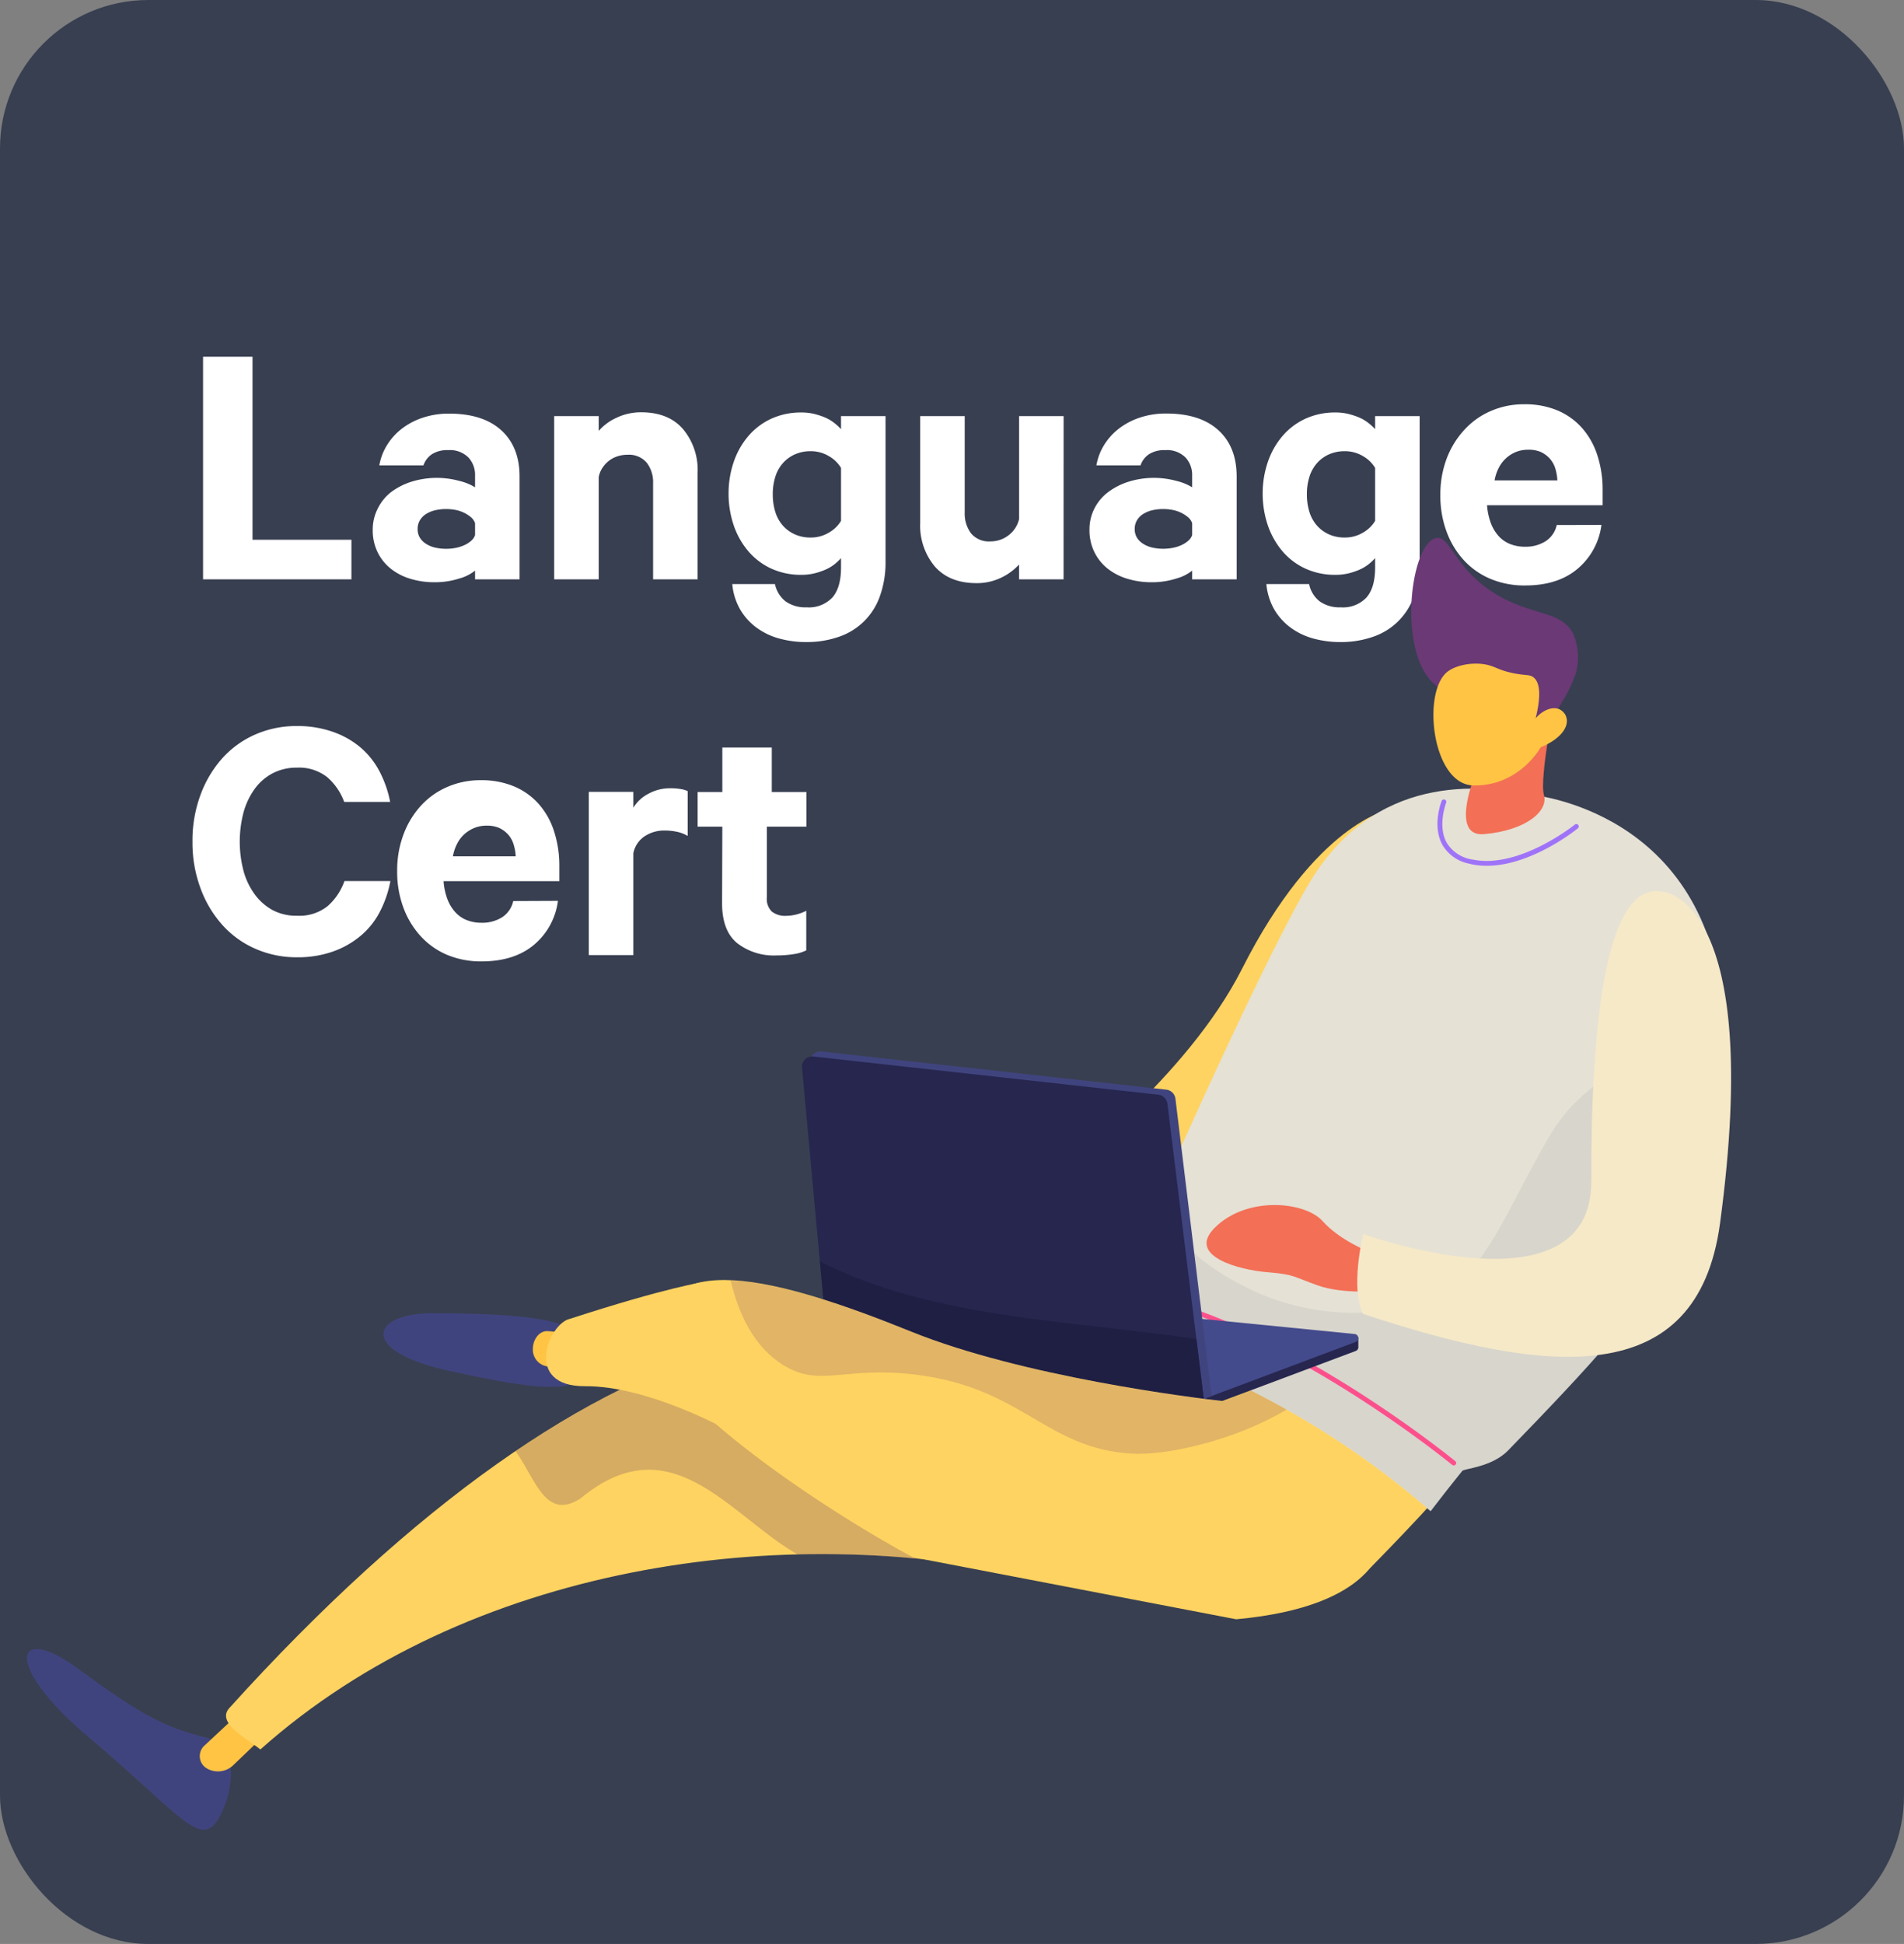 <svg id="Grupo_672" data-name="Grupo 672" xmlns="http://www.w3.org/2000/svg" xmlns:xlink="http://www.w3.org/1999/xlink" width="385" height="393" viewBox="0 0 385 393">
  <rect x="0" y="0" width="385" height="393" fill="#808080" stroke="none"/>
  <defs>
    <linearGradient id="linear-gradient" x1="-18.326" y1="11.327" x2="-18.353" y2="11.327" gradientUnits="objectBoundingBox">
      <stop offset="0" stop-color="#40447e"/>
      <stop offset="1" stop-color="#3c3b6b"/>
    </linearGradient>
    <linearGradient id="linear-gradient-2" x1="-64.182" y1="27.652" x2="-66.721" y2="29.483" gradientUnits="objectBoundingBox">
      <stop offset="0" stop-color="#ffc444"/>
      <stop offset="1" stop-color="#f36f56"/>
    </linearGradient>
    <linearGradient id="linear-gradient-3" x1="-3.681" y1="5.207" x2="-3.687" y2="5.218" gradientUnits="objectBoundingBox">
      <stop offset="0" stop-color="#ffd361"/>
      <stop offset="1" stop-color="#ffd361"/>
    </linearGradient>
    <linearGradient id="linear-gradient-4" x1="-16.961" y1="8.782" x2="-17.02" y2="8.764" xlink:href="#linear-gradient-3"/>
    <linearGradient id="linear-gradient-5" x1="-14.526" y1="6.165" x2="-14.507" y2="6.151" gradientUnits="objectBoundingBox">
      <stop offset="0" stop-color="#fff"/>
      <stop offset="1" stop-color="#ffd361"/>
    </linearGradient>
    <linearGradient id="linear-gradient-6" x1="-7.881" y1="3.992" x2="-7.879" y2="3.987" gradientUnits="objectBoundingBox">
      <stop offset="0" stop-color="#fff"/>
      <stop offset="1" stop-color="#e5e1d5"/>
    </linearGradient>
    <linearGradient id="linear-gradient-7" x1="-29.558" y1="29.63" x2="-29.655" y2="29.506" xlink:href="#linear-gradient-2"/>
    <linearGradient id="linear-gradient-8" x1="-13.917" y1="5.968" x2="-13.912" y2="5.957" gradientUnits="objectBoundingBox">
      <stop offset="0" stop-color="#fff"/>
      <stop offset="1" stop-color="#f6e9c7"/>
    </linearGradient>
    <linearGradient id="linear-gradient-9" x1="-61.582" y1="22.005" x2="-61.589" y2="21.947" xlink:href="#linear-gradient-2"/>
    <linearGradient id="linear-gradient-10" x1="-31.84" y1="13.671" x2="-31.816" y2="13.631" gradientUnits="objectBoundingBox">
      <stop offset="0" stop-color="#311944"/>
      <stop offset="1" stop-color="#6b3976"/>
    </linearGradient>
    <linearGradient id="linear-gradient-11" x1="-40.266" y1="25.084" x2="-40.265" y2="25.213" xlink:href="#linear-gradient-2"/>
    <linearGradient id="linear-gradient-12" x1="-11.486" y1="7.562" x2="-11.496" y2="7.562" xlink:href="#linear-gradient"/>
    <linearGradient id="linear-gradient-13" x1="-20.374" y1="32.595" x2="-20.398" y2="32.595" xlink:href="#linear-gradient"/>
    <linearGradient id="linear-gradient-14" x1="-157.427" y1="64.732" x2="-167.647" y2="72.977" xlink:href="#linear-gradient-2"/>
    <linearGradient id="linear-gradient-15" x1="-24.384" y1="16.512" x2="-24.517" y2="16.49" xlink:href="#linear-gradient-3"/>
    <linearGradient id="linear-gradient-16" x1="-6.13" y1="7.132" x2="-6.141" y2="7.119" xlink:href="#linear-gradient-3"/>
    <linearGradient id="linear-gradient-17" x1="-8.152" y1="14.144" x2="-8.163" y2="14.102" xlink:href="#linear-gradient-10"/>
  </defs>
  <rect id="Rectángulo_158" data-name="Rectángulo 158" width="385" height="393" rx="30" fill="#383f51"/>
  <g id="Language_Cert" data-name="Language Cert">
    <g id="Grupo_99" data-name="Grupo 99">
      <path id="Trazado_954" data-name="Trazado 954" d="M42,72.12H52v37H72v8H42Z" transform="translate(-0.94)" fill="#fff"/>
      <path id="Trazado_955" data-name="Trazado 955" d="M97,117.12v-1.76a8.77,8.77,0,0,1-3.14,1.58,16.15,16.15,0,0,1-5.1.77,16.51,16.51,0,0,1-4.84-.7A11.78,11.78,0,0,1,80,115a9.68,9.68,0,0,1-2.69-3.33,10,10,0,0,1-1-4.55,9.26,9.26,0,0,1,1-4.28A9.61,9.61,0,0,1,80,99.5a13.82,13.82,0,0,1,4.16-2.12,17.25,17.25,0,0,1,9.57-.18A11.09,11.09,0,0,1,97,98.51V96.1a5.17,5.17,0,0,0-1.32-3.59A5.3,5.3,0,0,0,91.55,91a5.77,5.77,0,0,0-3.25.81,4.48,4.48,0,0,0-1.74,2.27H77.64A11.48,11.48,0,0,1,79.19,90a12.39,12.39,0,0,1,3-3.33,14.28,14.28,0,0,1,4.28-2.24,16.53,16.53,0,0,1,5.29-.81q6.81,0,10.51,3.34T106,96.24v20.88Zm0-11.36a2.68,2.68,0,0,0-.8-1.17,6.82,6.82,0,0,0-1.39-.91,7.07,7.07,0,0,0-1.75-.59,10.269,10.269,0,0,0-1.9-.18,9.841,9.841,0,0,0-2.12.22,6.07,6.07,0,0,0-1.86.73,3.83,3.83,0,0,0-1.31,1.28,3.3,3.3,0,0,0-.48,1.79,3.24,3.24,0,0,0,.48,1.82A3.91,3.91,0,0,0,87.18,110a5.83,5.83,0,0,0,1.86.73,9.84,9.84,0,0,0,2.12.22,10.27,10.27,0,0,0,1.9-.18,7.45,7.45,0,0,0,1.75-.55,5.4,5.4,0,0,0,1.39-.88,2.59,2.59,0,0,0,.8-1.16Z" transform="translate(-0.94)" fill="#fff"/>
      <path id="Trazado_956" data-name="Trazado 956" d="M113,84.12h9v3a10.43,10.43,0,0,1,3.6-2.66,11.41,11.41,0,0,1,5-1.11c3.65,0,6.45,1.12,8.42,3.36A12.86,12.86,0,0,1,142,95.56v21.56h-9V97.7a6.44,6.44,0,0,0-1.29-4.16,4.7,4.7,0,0,0-3.92-1.6,6.23,6.23,0,0,0-1.93.29,5.69,5.69,0,0,0-1.72.87,5.94,5.94,0,0,0-1.35,1.43,5,5,0,0,0-.79,1.93v20.66h-9Z" transform="translate(-0.94)" fill="#fff"/>
      <path id="Trazado_957" data-name="Trazado 957" d="M171,112.83a10.8,10.8,0,0,1-1.38,1.29,8.44,8.44,0,0,1-1.81,1.06,13.759,13.759,0,0,1-2.22.74,11.12,11.12,0,0,1-2.57.29,14.3,14.3,0,0,1-6.25-1.32,13.51,13.51,0,0,1-4.64-3.6,16,16,0,0,1-2.87-5.21,20,20,0,0,1-1-6.32,19.7,19.7,0,0,1,1-6.24,15.83,15.83,0,0,1,2.87-5.21,13.51,13.51,0,0,1,4.64-3.6A14.3,14.3,0,0,1,163,83.39a10.6,10.6,0,0,1,2.57.29,14.81,14.81,0,0,1,2.22.73,8.47,8.47,0,0,1,1.81,1.07,10.759,10.759,0,0,1,1.4,1.28V84.12h9v29.23a20.23,20.23,0,0,1-1.2,7.34,13.27,13.27,0,0,1-8.42,8.11,19.48,19.48,0,0,1-6.35,1,20.31,20.31,0,0,1-5.73-.77,14,14,0,0,1-4.57-2.28,12.24,12.24,0,0,1-3.2-3.67,12.54,12.54,0,0,1-1.52-5h8.63a6,6,0,0,0,2.18,3.52,6.91,6.91,0,0,0,4.21,1.18,6.53,6.53,0,0,0,5.23-2q1.74-2,1.74-6.06Zm0-18.24a6.73,6.73,0,0,0-2.45-2.37,7,7,0,0,0-3.68-1,7.64,7.64,0,0,0-3.25.66,7.07,7.07,0,0,0-2.41,1.79,7.52,7.52,0,0,0-1.5,2.73,11.591,11.591,0,0,0-.51,3.51,11.86,11.86,0,0,0,.51,3.58,7.52,7.52,0,0,0,1.5,2.73,7.07,7.07,0,0,0,2.41,1.79,7.64,7.64,0,0,0,3.25.66,7,7,0,0,0,3.68-1A6.66,6.66,0,0,0,171,105.3Z" transform="translate(-0.94)" fill="#fff"/>
      <path id="Trazado_958" data-name="Trazado 958" d="M216,117.12h-9v-3a11.53,11.53,0,0,1-3.61,2.66,11.22,11.22,0,0,1-5,1.11c-3.61,0-6.41-1.11-8.38-3.32a12.85,12.85,0,0,1-3-8.86V84.12h9v19.49a6.65,6.65,0,0,0,1.27,4.2,4.67,4.67,0,0,0,3.94,1.64,5.89,5.89,0,0,0,3.66-1.24,5.77,5.77,0,0,0,2.13-3.29V84.12h9Z" transform="translate(-0.94)" fill="#fff"/>
      <path id="Trazado_959" data-name="Trazado 959" d="M242,117.12v-1.76a8.77,8.77,0,0,1-3.14,1.58,16.15,16.15,0,0,1-5.1.77,16.51,16.51,0,0,1-4.84-.7,11.92,11.92,0,0,1-4-2.05,9.77,9.77,0,0,1-2.68-3.33,10,10,0,0,1-1-4.55,9.26,9.26,0,0,1,1-4.28A9.5,9.5,0,0,1,225,99.5a13.7,13.7,0,0,1,4.16-2.12,17.248,17.248,0,0,1,9.57-.18A11.09,11.09,0,0,1,242,98.51V96.1a5.17,5.17,0,0,0-1.32-3.59A5.3,5.3,0,0,0,236.55,91a5.77,5.77,0,0,0-3.25.81,4.43,4.43,0,0,0-1.74,2.27h-8.92a11.48,11.48,0,0,1,1.55-4.1,12.39,12.39,0,0,1,3-3.33,14.28,14.28,0,0,1,4.28-2.24,16.53,16.53,0,0,1,5.29-.81q6.81,0,10.51,3.34t3.73,9.3v20.88Zm0-11.36a2.68,2.68,0,0,0-.8-1.17,6.82,6.82,0,0,0-1.39-.91,7.07,7.07,0,0,0-1.75-.59,10.27,10.27,0,0,0-1.9-.18,9.84,9.84,0,0,0-2.12.22,6.07,6.07,0,0,0-1.86.73,3.83,3.83,0,0,0-1.31,1.28,3.3,3.3,0,0,0-.48,1.79,3.24,3.24,0,0,0,.48,1.82,3.91,3.91,0,0,0,1.31,1.24,5.83,5.83,0,0,0,1.86.73,9.84,9.84,0,0,0,2.12.22,10.268,10.268,0,0,0,1.9-.18,7.451,7.451,0,0,0,1.75-.55,5.4,5.4,0,0,0,1.39-.88,2.59,2.59,0,0,0,.8-1.16Z" transform="translate(-0.94)" fill="#fff"/>
      <path id="Trazado_960" data-name="Trazado 960" d="M279,112.83a10.8,10.8,0,0,1-1.38,1.29,8.44,8.44,0,0,1-1.81,1.06,13.759,13.759,0,0,1-2.22.74,11.049,11.049,0,0,1-2.57.29,14.3,14.3,0,0,1-6.25-1.32,13.51,13.51,0,0,1-4.64-3.6,16.22,16.22,0,0,1-2.87-5.21,20,20,0,0,1-1-6.32,19.7,19.7,0,0,1,1-6.24,16,16,0,0,1,2.87-5.21,13.51,13.51,0,0,1,4.64-3.6A14.3,14.3,0,0,1,271,83.39a10.54,10.54,0,0,1,2.57.29,14.81,14.81,0,0,1,2.22.73,8.469,8.469,0,0,1,1.81,1.07,10.759,10.759,0,0,1,1.4,1.28V84.12h9v29.23a20.23,20.23,0,0,1-1.2,7.34,13.27,13.27,0,0,1-8.42,8.11,19.48,19.48,0,0,1-6.35,1,20.31,20.31,0,0,1-5.73-.77,14,14,0,0,1-4.57-2.28,12.24,12.24,0,0,1-3.2-3.67,12.54,12.54,0,0,1-1.52-5h8.64a5.91,5.91,0,0,0,2.17,3.52,6.91,6.91,0,0,0,4.21,1.18,6.53,6.53,0,0,0,5.23-2q1.74-2,1.74-6.06Zm0-18.24a6.73,6.73,0,0,0-2.45-2.37,7,7,0,0,0-3.68-1,7.64,7.64,0,0,0-3.25.66,7.07,7.07,0,0,0-2.41,1.79,7.52,7.52,0,0,0-1.5,2.73,11.591,11.591,0,0,0-.51,3.51,11.86,11.86,0,0,0,.51,3.58,7.52,7.52,0,0,0,1.5,2.73,7.07,7.07,0,0,0,2.41,1.79,7.64,7.64,0,0,0,3.25.66,7,7,0,0,0,3.68-1A6.66,6.66,0,0,0,279,105.3Z" transform="translate(-0.94)" fill="#fff"/>
      <path id="Trazado_961" data-name="Trazado 961" d="M324.76,106.12a13.88,13.88,0,0,1-4.86,8.9q-4,3.35-10.59,3.34a17.66,17.66,0,0,1-7-1.34,15.38,15.38,0,0,1-5.37-3.76,17.37,17.37,0,0,1-3.49-5.77,20.8,20.8,0,0,1-1.26-7.41,20.549,20.549,0,0,1,1.26-7.33A17.87,17.87,0,0,1,297,86.94a15.58,15.58,0,0,1,5.37-3.84,16.56,16.56,0,0,1,6.75-1.37A17,17,0,0,1,315.94,83a13.87,13.87,0,0,1,4.94,3.57,15.45,15.45,0,0,1,3.06,5.49A22.341,22.341,0,0,1,325,99.14v3H301.63a12.9,12.9,0,0,0,.74,3.53,8.271,8.271,0,0,0,1.57,2.67,6.14,6.14,0,0,0,2.35,1.64,8,8,0,0,0,3,.55,7.53,7.53,0,0,0,4.16-1.1,5.2,5.2,0,0,0,2.27-3.29Zm-14.82-15.2a6.46,6.46,0,0,0-2.41.43,6.76,6.76,0,0,0-3.47,3.11,9,9,0,0,0-.91,2.66h12.7a10,10,0,0,0-.43-2.45,5.449,5.449,0,0,0-1.14-2,5.69,5.69,0,0,0-1.82-1.31,6.1,6.1,0,0,0-2.52-.44Z" transform="translate(-0.94)" fill="#fff"/>
    </g>
    <g id="Grupo_100" data-name="Grupo 100">
      <path id="Trazado_962" data-name="Trazado 962" d="M39.86,170.16a26.58,26.58,0,0,1,1.63-9.48,23,23,0,0,1,4.42-7.41,19.44,19.44,0,0,1,6.67-4.79,20.63,20.63,0,0,1,8.37-1.7,21.46,21.46,0,0,1,7.23,1.15,17.6,17.6,0,0,1,5.6,3.13,16.37,16.37,0,0,1,3.87,4.83,22.43,22.43,0,0,1,2.18,6.23H70.54a12.15,12.15,0,0,0-3.43-5A9.18,9.18,0,0,0,61,155.19a10.43,10.43,0,0,0-4.87,1.11,10.59,10.59,0,0,0-3.65,3.13,14.75,14.75,0,0,0-2.28,4.75,23.28,23.28,0,0,0,0,11.95,14.3,14.3,0,0,0,2.28,4.72,11.15,11.15,0,0,0,3.6,3.15A10.21,10.21,0,0,0,61,185.13a9.18,9.18,0,0,0,6.16-1.92,12.11,12.11,0,0,0,3.43-5.09h9.29a22.34,22.34,0,0,1-2.18,6.3,15.78,15.78,0,0,1-3.91,4.83,18.07,18.07,0,0,1-5.6,3.14A21.35,21.35,0,0,1,61,193.53a20.63,20.63,0,0,1-8.37-1.7A19.31,19.31,0,0,1,45.91,187a22.78,22.78,0,0,1-4.42-7.41A26.48,26.48,0,0,1,39.86,170.16Z" transform="translate(-0.94)" fill="#fff"/>
      <path id="Trazado_963" data-name="Trazado 963" d="M113.76,182.12a13.88,13.88,0,0,1-4.86,8.9q-4,3.34-10.59,3.34a17.66,17.66,0,0,1-7-1.34A15.38,15.38,0,0,1,86,189.26a17.37,17.37,0,0,1-3.49-5.77,20.8,20.8,0,0,1-1.26-7.41,20.55,20.55,0,0,1,1.26-7.33A17.87,17.87,0,0,1,86,162.94a15.58,15.58,0,0,1,5.37-3.84,16.56,16.56,0,0,1,6.75-1.37,17,17,0,0,1,6.86,1.29,13.87,13.87,0,0,1,4.94,3.57,15.45,15.45,0,0,1,3.06,5.49,22.34,22.34,0,0,1,1.06,7.06v3H90.63a12.9,12.9,0,0,0,.74,3.53,8.27,8.27,0,0,0,1.57,2.67A6.14,6.14,0,0,0,95.29,186a8,8,0,0,0,3,.55,7.53,7.53,0,0,0,4.16-1.1,5.2,5.2,0,0,0,2.27-3.29Zm-14.42-15.2a6.46,6.46,0,0,0-2.41.43,7,7,0,0,0-2,1.21,6.65,6.65,0,0,0-1.5,1.9,9,9,0,0,0-.91,2.66h12.7a9.51,9.51,0,0,0-.44-2.45,5.29,5.29,0,0,0-1.13-2,5.69,5.69,0,0,0-1.82-1.31,6.1,6.1,0,0,0-2.49-.44Z" transform="translate(-0.94)" fill="#fff"/>
      <path id="Trazado_964" data-name="Trazado 964" d="M140,169a7,7,0,0,0-2.17-.84,11.83,11.83,0,0,0-2.47-.26,7.18,7.18,0,0,0-4.08,1.17A5.4,5.4,0,0,0,129,172.5v20.59h-9v-33h9v3.21a7.69,7.69,0,0,1,3.07-2.84,9,9,0,0,1,4.41-1.1,11.81,11.81,0,0,1,2.21.18,4.76,4.76,0,0,1,1.31.4Z" transform="translate(-0.94)" fill="#fff"/>
      <path id="Trazado_965" data-name="Trazado 965" d="M147,167.12h-5v-7h5v-9h10v9h7v7h-8v14.31a3.56,3.56,0,0,0,1,2.85,4.29,4.29,0,0,0,2.86.87,8.7,8.7,0,0,0,2.17-.29,9.942,9.942,0,0,0,1.94-.73v8a8.419,8.419,0,0,1-2.54.76,21.271,21.271,0,0,1-3.43.26,12.07,12.07,0,0,1-8.05-2.52q-3-2.52-3-8Z" transform="translate(-0.94)" fill="#fff"/>
    </g>
  </g>
  <g id="Grupo_355" data-name="Grupo 355">
    <g id="Grupo_141" data-name="Grupo 141">
      <g id="Grupo_140" data-name="Grupo 140">
        <g id="Grupo_139" data-name="Grupo 139">
          <g id="Grupo_130" data-name="Grupo 130">
            <g id="Grupo_127" data-name="Grupo 127">
              <path id="Trazado_450" data-name="Trazado 450" d="M44.41,368.7c2.51-2.95,6.67-15.36-2-17.48S28.7,346.11,16.35,337.1s-15-.68,2.49,14.08S40.85,372.9,44.41,368.7Z" transform="translate(-0.94)" fill="url(#linear-gradient)"/>
              <path id="Trazado_451" data-name="Trazado 451" d="M54.88,350.38l-6.81,6.51a4.44,4.44,0,0,1-5.27.64,2.88,2.88,0,0,1-1.08-3.94,2.49,2.49,0,0,1,.54-.67l10-9.33Z" transform="translate(-0.94)" fill="url(#linear-gradient-2)"/>
            </g>
            <g id="Grupo_129" data-name="Grupo 129">
              <path id="Trazado_452" data-name="Trazado 452" d="M264.42,281.27c13,10.4-11.5,47.54-53.77,37.76-51.22-11.85-115.28-2.61-157.06,34.65-2.62-2.12-9-5.35-6.29-8.36,37.4-41.39,72.67-65.76,102.45-73.21C194.78,260.84,227.37,251.64,264.42,281.27Z" transform="translate(-0.94)" fill="url(#linear-gradient-3)"/>
              <g id="Grupo_128" data-name="Grupo 128" opacity="0.24">
                <path id="Trazado_453" data-name="Trazado 453" d="M118.33,302.93c-7.14,4.6-9.1-4-13.14-9.54,15.8-10.71,30.77-17.84,44.56-21.28,45-11.27,77.62-20.47,114.67,9.16,13,10.4-11.5,47.54-53.77,37.76a195.18,195.18,0,0,0-48.37-4.74C148.53,306.48,136.73,287.68,118.33,302.93Z" transform="translate(-0.94)" fill="#552d63"/>
              </g>
            </g>
          </g>
          <g id="Grupo_131" data-name="Grupo 131">
            <path id="Trazado_454" data-name="Trazado 454" d="M273.5,318.4l3.4-.29s15.13-15.29,17.91-19.42c3.4-5-37.87-15.65-51.82-31.34-14.65-16.48-2,20.44-2,20.44Z" transform="translate(-0.94)" fill="url(#linear-gradient-4)"/>
          </g>
          <g id="Grupo_134" data-name="Grupo 134">
            <path id="Trazado_455" data-name="Trazado 455" d="M281.65,163.74s-14.67,2.69-29.56,32.11C240.9,218,215.29,237,215.29,237l-1.95,17.1,22.09,2.9,7.61-5.51L262.39,205Z" transform="translate(-0.94)" fill="url(#linear-gradient-5)"/>
            <g id="Grupo_133" data-name="Grupo 133">
              <path id="Trazado_456" data-name="Trazado 456" d="M310.18,160.62s36.58,2.86,39.24,44.68c2.46,38.59-10.8,54.18-43.55,87.93-3.29,3.39-8.87,3.64-9.26,4.13q-3.17,3.92-6.4,8.15c-31.92-28-66.88-36.39-66.88-36.39s28.95-67.46,42-90C278.76,155.93,300.74,158.8,310.18,160.62Z" transform="translate(-0.94)" fill="url(#linear-gradient-6)"/>
              <g id="Grupo_132" data-name="Grupo 132" opacity="0.29">
                <path id="Trazado_457" data-name="Trazado 457" d="M254.17,260.85c15.72,7.53,37.45,5.62,45-4.91,5.69-7.93,6.53-10.83,13.33-23.18,5.47-9.94,8.27-11.62,20.8-20.34a65,65,0,0,0,15.17-14.9,63.58,63.58,0,0,1,1,7.78c2.46,38.6-10.8,54.19-43.55,87.93-3.29,3.4-8.87,3.65-9.26,4.13q-3.17,3.92-6.4,8.15c-31.92-28-66.88-36.39-66.88-36.39s4.83-10.62,11.19-25.54C240,251.88,244.08,256,254.17,260.85Z" transform="translate(-0.94)" fill="#b7b7b7"/>
              </g>
            </g>
            <path id="Trazado_458" data-name="Trazado 458" d="M279.31,261s-6.88.63-11.87-1.12-4.6-2.23-10.27-2.69c-5.51-.44-16.44-3.21-10.58-9,6.52-6.48,18.25-5.28,21.79-1.32,3.4,3.81,9.11,6.07,9.11,6.07Z" transform="translate(-0.94)" fill="url(#linear-gradient-7)"/>
            <path id="Trazado_459" data-name="Trazado 459" d="M337.3,180.31s20.3,1.45,11.44,67c-4.6,34-35,30.62-72.16,18.32-2.7-5.06,0-16.16,0-16.16s46.18,16.66,46.13-10.67C322.64,208.21,325.36,177.61,337.3,180.31Z" transform="translate(-0.94)" fill="url(#linear-gradient-8)"/>
            <path id="Trazado_460" data-name="Trazado 460" d="M297.77,174.55l.81.19c9.83,2,20.94-6.9,21.41-7.28a.49.49,0,0,0,.07-.69.48.48,0,0,0-.68-.07c-.11.09-11.23,9-20.61,7.08a7.32,7.32,0,0,1-5.32-3.45c-1.85-3.37-.13-7.92-.11-8a.49.49,0,1,0-.91-.35c-.08.2-1.91,5,.16,8.79A8,8,0,0,0,297.77,174.55Z" transform="translate(-0.94)" fill="#9f73f8"/>
            <path id="Trazado_461" data-name="Trazado 461" d="M294.77,296.24a.485.485,0,0,0,.43-.85c-.34-.28-34.26-28-64-33.86a.5.5,0,0,0-.58.38h0a.53.53,0,0,0,.39.58c29.53,5.83,63.24,33.38,63.57,33.66A.66.66,0,0,0,294.77,296.24Z" transform="translate(-0.94)" fill="#fc508c"/>
          </g>
          <g id="Grupo_135" data-name="Grupo 135">
            <path id="Trazado_462" data-name="Trazado 462" d="M315.49,140.76s-3.32,16.61-2.36,19.93-3.68,7.2-12.08,7.94.15-16.91.15-16.91Z" transform="translate(-0.94)" fill="url(#linear-gradient-9)"/>
            <path id="Trazado_463" data-name="Trazado 463" d="M291.7,138.9c-8.46-5.91-5.7-28.93-.41-30.12,3-.68,3.68,6.58,12.87,11.77,7.15,4,12.68,3,14.93,7.69a12.09,12.09,0,0,1,.5,7.87,29.939,29.939,0,0,1-3,6.14c-1.59,2.82-1.48,2.72-2,3.54a42,42,0,0,1-8,9.41,29.664,29.664,0,0,0-1.85-4.74,26,26,0,0,0-3.64-5.49C297.63,141.05,294.13,140.6,291.7,138.9Z" transform="translate(-0.94)" fill="url(#linear-gradient-10)"/>
            <path id="Trazado_464" data-name="Trazado 464" d="M312.48,151.07s-4.28,7.88-13.59,7.72c-8.34-.13-10.46-18.7-5.35-22.92,1.71-1.4,5.23-2.12,8.15-1.46,1.72.4,2.33,1.08,5.17,1.67,2.61.54,3.33.22,4.14.84,1,.77,1.82,2.75.46,8.27,1.51-1.68,3.38-2.39,4.76-1.82a2.81,2.81,0,0,1,1.16,1C318.64,146.47,316.83,149.28,312.48,151.07Z" transform="translate(-0.94)" fill="url(#linear-gradient-11)"/>
          </g>
          <g id="Grupo_136" data-name="Grupo 136">
            <path id="Trazado_465" data-name="Trazado 465" d="M274.86,269.91a.87.87,0,0,1,.74.57v1.75a.83.83,0,0,1-.53.89l-30.48,11.43-58.83-20,27.56.87Z" transform="translate(-0.94)" fill="#26264f"/>
            <path id="Trazado_466" data-name="Trazado 466" d="M274.86,269.69a.83.83,0,0,1,.21,1.6l-30.48,11.44-58.83-20,27.56.86Z" transform="translate(-0.94)" fill="#444b8c"/>
            <path id="Trazado_467" data-name="Trazado 467" d="M245.94,282.21l-7.32-60.09a2.1,2.1,0,0,0-1.85-1.83l-69.71-7.72a2.09,2.09,0,0,0-2.31,1.85,1.481,1.481,0,0,0,0,.42l5.12,56.09a2.09,2.09,0,0,0,1.8,1.88l72.51,10.08Z" transform="translate(-0.94)" fill="url(#linear-gradient-12)"/>
            <path id="Trazado_468" data-name="Trazado 468" d="M244.56,284.55,237,223.14a2.11,2.11,0,0,0-1.85-1.83l-69.71-7.72a2.1,2.1,0,0,0-2.32,1.85,2.939,2.939,0,0,0,0,.42L168.29,272a2.08,2.08,0,0,0,1.78,1.88Z" transform="translate(-0.94)" fill="#26264f"/>
            <path id="Trazado_469" data-name="Trazado 469" d="M244.56,284.55l-74.49-10.72a2.08,2.08,0,0,1-1.78-1.88L166.74,255c22.56,11.5,50.21,11.85,76.13,15.71Z" transform="translate(-0.94)" fill="#1f1f44"/>
          </g>
          <g id="Grupo_138" data-name="Grupo 138">
            <path id="Trazado_470" data-name="Trazado 470" d="M118.9,277.54c.85-3.55,2.91-7.52-5.18-10-5.87-1.79-16-2-25.1-2.06-12.82-.08-15.42,7.71,3.5,11.74C104.5,279.87,117.69,282.59,118.9,277.54Z" transform="translate(-0.94)" fill="url(#linear-gradient-13)"/>
            <path id="Trazado_471" data-name="Trazado 471" d="M108.69,272.63a3.42,3.42,0,0,0,2.93,3.61c3.81.37,3-1.55,3-3.52s1.5-3.39-2.93-3.61C110.09,269,108.73,270.66,108.69,272.63Z" transform="translate(-0.94)" fill="url(#linear-gradient-14)"/>
            <path id="Trazado_472" data-name="Trazado 472" d="M147,259.6l-3.76-.42s-7.25,1-27.06,7.44c-4.26.9-9.56,13.7,3.05,13.62s28.34,8.61,28.34,8.61Z" transform="translate(-0.94)" fill="url(#linear-gradient-15)"/>
            <path id="Trazado_473" data-name="Trazado 473" d="M185.17,269.2c22.42,9.06,56.62,13.36,63.62,14.12,9,1,33.3,20.81,31.5,28.72,0,0-.7,12.71-29.39,15.32l-65.41-12.55c-21-11.35-51.65-32.9-51.89-42.83C133.1,251.36,158.61,258.46,185.17,269.2Z" transform="translate(-0.94)" fill="url(#linear-gradient-16)"/>
            <g id="Grupo_137" data-name="Grupo 137" opacity="0.2">
              <path id="Trazado_474" data-name="Trazado 474" d="M229.89,293.88c-17.58-1-22.08-13.38-44-16-14.23-1.72-19,2.67-26.44-1.83-5.85-3.55-9.05-10-10.77-17.19,9.69.38,23,4.89,36.51,10.37,21.78,8.8,54.66,13.11,63,14.05.25,0,5.67-2.19,5.67-2.19s4.22,2.16,7.25,3.88C249.84,291.61,236.31,294.24,229.89,293.88Z" transform="translate(-0.94)" fill="url(#linear-gradient-17)"/>
            </g>
          </g>
        </g>
      </g>
    </g>
  </g>
</svg>
